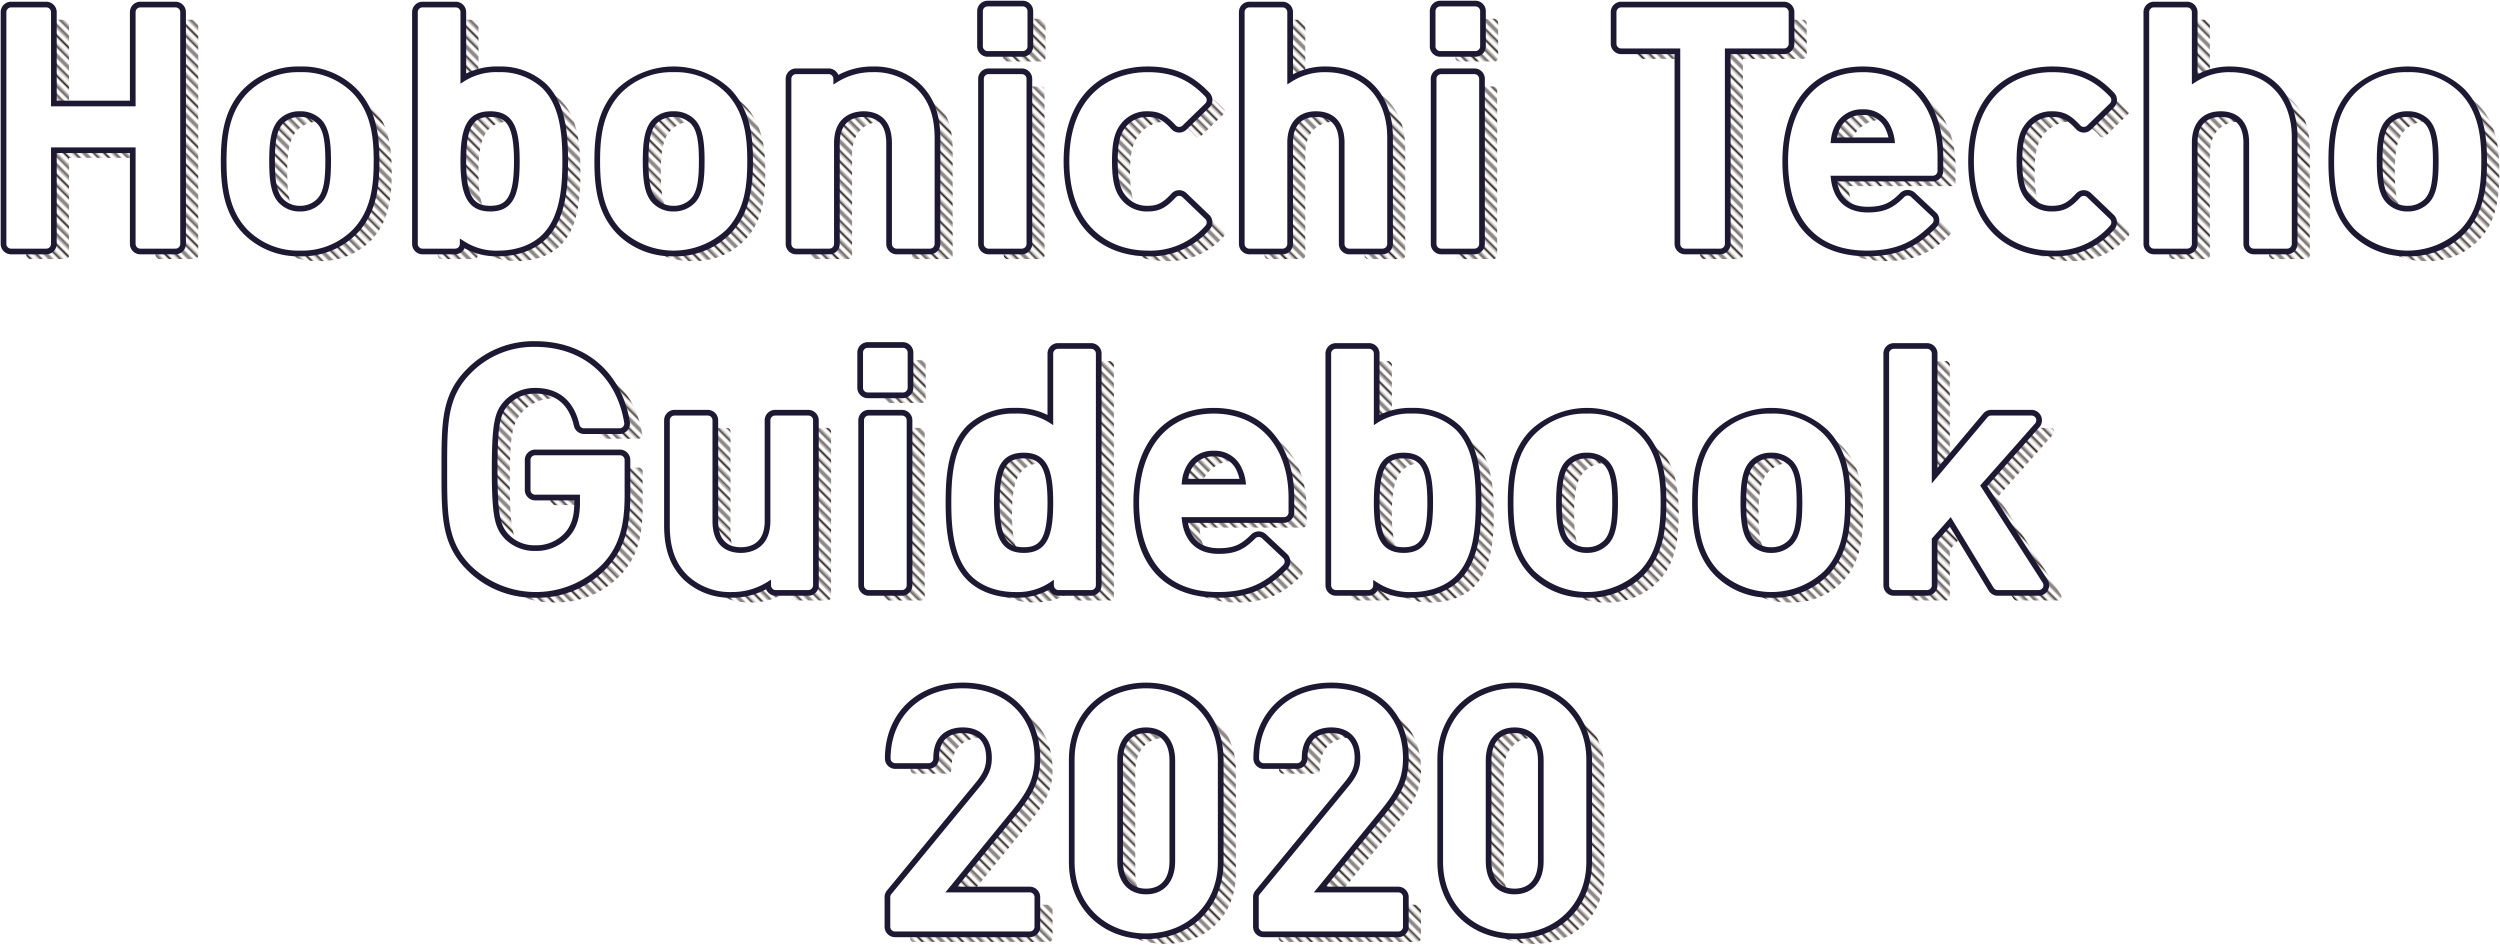 <svg xmlns="http://www.w3.org/2000/svg" xmlns:xlink="http://www.w3.org/1999/xlink" viewBox="0 0 659 249"><defs><style>.cls-1,.cls-2{fill:none;}.cls-2{stroke:#1c100b;stroke-miterlimit:10;}.cls-3{isolation:isolate;}.cls-4{mix-blend-mode:multiply;}.cls-5{fill:url(#新規パターンスウォッチ_1);}.cls-6{fill:#fff;}.cls-7{fill:#1e1933;}</style><pattern id="新規パターンスウォッチ_1" data-name="新規パターンスウォッチ 1" width="26" height="26" patternTransform="translate(-4.633 4.3) rotate(-45) scale(0.5)" patternUnits="userSpaceOnUse" viewBox="0 0 26 26"><rect class="cls-1" width="26" height="26"/><line class="cls-2" x1="24.143" x2="24.143" y2="26"/><line class="cls-2" x1="20.429" x2="20.429" y2="26"/><line class="cls-2" x1="16.714" x2="16.714" y2="26"/><line class="cls-2" x1="13" x2="13" y2="26"/><line class="cls-2" x1="9.286" x2="9.286" y2="26"/><line class="cls-2" x1="5.571" x2="5.571" y2="26"/><line class="cls-2" x1="1.857" x2="1.857" y2="26"/></pattern></defs><title>アートボード 3</title><g class="cls-3"><g id="レイヤー_1" data-name="レイヤー 1"><g class="cls-4"><path class="cls-5" d="M41.994,68.291a1,1,0,0,1-1-1V41.607H18.197V67.291a1,1,0,0,1-1,1H7.931a1,1,0,0,1-1-1V6.201a1,1,0,0,1,1-1h9.267a1,1,0,0,1,1,1V31.284H40.994V6.201a1,1,0,0,1,1-1h9.266a1,1,0,0,1,1,1V67.291a1,1,0,0,1-1,1Z"/><path class="cls-5" d="M84.065,68.806a18.529,18.529,0,0,1-13.673-5.452c-4.773-4.971-5.431-11.52-5.431-17.856,0-6.292.658-12.799,5.427-17.767a18.531,18.531,0,0,1,13.677-5.456A18.517,18.517,0,0,1,97.825,27.727c4.773,4.972,5.43,11.479,5.43,17.771,0,6.336-.657,12.885-5.427,17.852A18.517,18.517,0,0,1,84.065,68.806Zm0-36.723a7.672,7.672,0,0,0-5.642,2.195c-2.249,2.249-2.71,6.112-2.71,11.219s.461,8.97,2.71,11.219a7.699,7.699,0,0,0,5.642,2.281,7.905,7.905,0,0,0,5.728-2.281c2.249-2.25,2.71-6.112,2.71-11.219s-.461-8.97-2.71-11.219A7.885,7.885,0,0,0,84.065,32.083Z"/><path class="cls-5" d="M136.457,68.806c-4.438,0-7.705-1.11-10.497-3.643v2.127a1,1,0,0,1-1,1h-8.58a1,1,0,0,1-1-1V6.201a1,1,0,0,1,1-1h8.752a1,1,0,0,1,1,1V25.707c2.724-2.386,5.967-3.432,10.411-3.432a15.907,15.907,0,0,1,11.261,4.154c4.556,4.556,5.184,11.857,5.184,19.068,0,6.908-.616,14.586-5.184,19.154C145.163,67.292,141.027,68.806,136.457,68.806Zm-2.23-36.723c-6.718,0-8.095,5.363-8.095,13.415,0,8.103,1.376,13.5,8.095,13.5,6.669,0,8.009-5.166,8.009-13.5C142.235,37.216,140.895,32.083,134.226,32.083Z"/><path class="cls-5" d="M182.539,68.806a18.531,18.531,0,0,1-13.674-5.452c-4.773-4.971-5.43-11.52-5.43-17.856,0-6.292.657-12.799,5.427-17.767a19.98,19.98,0,0,1,27.437-.004c4.773,4.971,5.43,11.479,5.43,17.771,0,6.337-.657,12.885-5.427,17.852A18.514,18.514,0,0,1,182.539,68.806Zm0-36.723a7.67,7.67,0,0,0-5.642,2.195c-2.249,2.249-2.71,6.111-2.71,11.219,0,5.107.461,8.97,2.71,11.219a7.698,7.698,0,0,0,5.642,2.281,7.905,7.905,0,0,0,5.728-2.281c2.249-2.25,2.71-6.112,2.71-11.219s-.461-8.97-2.71-11.219A7.885,7.885,0,0,0,182.539,32.083Z"/><path class="cls-5" d="M241.365,68.291a1,1,0,0,1-1-1V40.779c0-7.565-4.856-8.695-7.751-8.695-5.015,0-8.009,3.25-8.009,8.695V67.291a1,1,0,0,1-1,1h-8.751a1,1,0,0,1-1-1V23.79a1,1,0,0,1,1-1h8.58a1,1,0,0,1,1,1v2.076a16.741,16.741,0,0,1,10.583-3.591,16.02,16.02,0,0,1,11.42,4.228c3.238,3.156,4.681,7.161,4.681,12.989V67.291a1,1,0,0,1-1,1Z"/><path class="cls-5" d="M265.59,68.291a1,1,0,0,1-1-1V23.79a1,1,0,0,1,1-1h8.752a1,1,0,0,1,1,1V67.291a1,1,0,0,1-1,1ZM265.333,16.21a1,1,0,0,1-1-1V5.944a1,1,0,0,1,1-1h9.267a1,1,0,0,1,1,1v9.267a1,1,0,0,1-1,1Z"/><path class="cls-5" d="M307.515,68.806c-15.034,0-20.391-12.04-20.391-23.308,0-7.829,2.13-13.866,6.331-17.942a19.882,19.882,0,0,1,14.06-5.28c6.328,0,10.831,1.916,15.057,6.406a1,1,0,0,1-.031,1.403l-6.006,5.834a1.0 1,0,0,1-.697.283l-.03-0a.998.998,0,0,1-.708-.325c-2.593-2.836-4.507-3.793-7.585-3.793a8.758,8.758,0,0,0-7.268,3.465c-1.709,2.175-2.371,4.961-2.371,9.949,0,4.984.684,7.888,2.36,10.021a8.768,8.768,0,0,0,7.279,3.479c3.078,0,4.992-.957,7.585-3.793a1.001,1.001,0,0,1,.705-.325l.033-0a.999.999,0,0,1,.691.278l6.006,5.748a1,1,0,0,1,.037,1.408A18.978,18.978,0,0,1,307.515,68.806Z"/><path class="cls-5" d="M360.67,68.291a1.0 1,0,0,1-1-1V40.607c0-5.417-2.825-8.524-7.751-8.524-4.908,0-7.838,3.187-7.838,8.524V67.291a1.0 1,0,0,1-1,1h-8.752a1.0 1,0,0,1-1-1V6.201a1.0 1,0,0,1,1-1h8.752a1.0 1,0,0,1,1,1v19.648a15.877,15.877,0,0,1,10.24-3.574c9.932,0,16.101,6.499,16.101,16.959V67.291a1.0 1,0,0,1-1,1Z"/><path class="cls-5" d="M384.903,68.291a1.0 1,0,0,1-1-1V23.79a1.0 1,0,0,1,1-1h8.752a1.0 1,0,0,1,1,1V67.291a1.0 1,0,0,1-1,1Zm-.257-52.081a1.0 1,0,0,1-1-1V5.944a1.0 1,0,0,1,1-1h9.267a1.0 1,0,0,1,1,1v9.267a1.0 1,0,0,1-1,1Z"/><path class="cls-5" d="M449.165,68.291a1.0 1,0,0,1-1-1V15.524H432.349a1.0 1,0,0,1-1-1V6.201a1.0 1,0,0,1,1-1H475.249a1.0 1,0,0,1,1,1v8.323a1.0 1,0,0,1-1,1H459.432V67.291a1.0 1,0,0,1-1,1Z"/><path class="cls-5" d="M497.15,68.806c-13.26,0-20.562-8.278-20.562-23.308,0-14.324,7.452-23.223,19.447-23.223,11.813,0,19.447,8.61,19.447,21.936v3.861a1.0 1,0,0,1-1,1H487.279c.332,6.488,3.951,10.184,10.043,10.184,4.8,0,7.082-1.404,9.847-4.168a1.0 1,0,0,1,1.392-.022l5.577,5.234a1.0 1,0,0,1,.022,1.436C509.794,66.1,505.426,68.806,497.15,68.806Zm7.62-27.826a11.635,11.635,0,0,0-1.072-4.521,8.517,8.517,0,0,0-15.407-.011,11.404,11.404,0,0,0-.995,4.532Z"/><path class="cls-5" d="M545.962,68.806c-15.035,0-20.392-12.04-20.392-23.308,0-7.829,2.13-13.866,6.331-17.942a19.885,19.885,0,0,1,14.061-5.28c6.327,0,10.83,1.916,15.057,6.406a1.001,1.001,0,0,1-.031,1.403l-6.006,5.834a1.002,1.002,0,0,1-.697.283l-.029-0a1.0 1,0,0,1-.709-.325c-2.592-2.836-4.506-3.793-7.584-3.793a8.76,8.76,0,0,0-7.269,3.465c-1.709,2.175-2.371,4.961-2.371,9.949,0,4.984.684,7.888,2.36,10.021a8.77,8.77,0,0,0,7.279,3.479c3.078,0,4.992-.957,7.584-3.793a1.001,1.001,0,0,1,.705-.325l.033-0a1.0 1,0,0,1,.691.278l6.006,5.748a1.001,1.001,0,0,1,.037,1.408A18.98,18.98,0,0,1,545.962,68.806Z"/><path class="cls-5" d="M599.117,68.291a1.0 1,0,0,1-1-1V40.607c0-5.417-2.825-8.524-7.752-8.524-4.908,0-7.838,3.187-7.838,8.524V67.291a1.0 1,0,0,1-1,1h-8.751a1.0 1,0,0,1-1-1V6.201a1.0 1,0,0,1,1-1h8.751a1.0 1,0,0,1,1,1V25.849a15.879,15.879,0,0,1,10.24-3.574c9.932,0,16.101,6.499,16.101,16.959V67.291a1.0 1,0,0,1-1,1Z"/><path class="cls-5" d="M639.63,68.806a18.528,18.528,0,0,1-13.674-5.452c-4.773-4.971-5.431-11.519-5.431-17.856,0-6.292.657-12.8,5.427-17.767a19.98,19.98,0,0,1,27.437-.004c4.773,4.972,5.431,11.479,5.431,17.771,0,6.336-.657,12.884-5.427,17.852A18.517,18.517,0,0,1,639.63,68.806Zm0-36.723a7.67,7.67,0,0,0-5.643,2.195c-2.249,2.249-2.71,6.111-2.71,11.219,0,5.107.461,8.97,2.71,11.219a7.699,7.699,0,0,0,5.643,2.281,7.903,7.903,0,0,0,5.728-2.281c2.249-2.249,2.71-6.112,2.71-11.219,0-5.108-.461-8.97-2.71-11.219A7.881,7.881,0,0,0,639.63,32.083Z"/><path class="cls-5" d="M146.089,158.806a23.169,23.169,0,0,1-16.752-6.814c-6.215-6.215-6.214-13.193-6.213-24.756v-.98c-.001-11.562-.002-18.541,6.213-24.756a22.869,22.869,0,0,1,16.752-6.813c12.314,0,21.207,7.587,23.209,19.8a1.0 1,0,0,1-.987,1.162H158.959a1,1,0,0,1-.975-.775c-1.468-6.361-5.692-9.864-11.896-9.864a11.245,11.245,0,0,0-8.275,3.455c-2.815,3.057-3.423,6.303-3.423,18.282,0,11.913.64,15.347,3.425,18.37a11.22,11.22,0,0,0,8.274,3.367,11.974,11.974,0,0,0,9.2-3.948c1.964-2.267,2.841-5.028,2.841-8.951V133.152h-12.041a1.0 1,0,0,1-1-1v-7.895a1,1,0,0,1,1-1H168.397a1,1,0,0,1,1,1v9.353c0,8.382-1.669,13.577-5.763,17.93A23.209,23.209,0,0,1,146.089,158.806Z"/><path class="cls-5" d="M197.911,158.806a16.016,16.016,0,0,1-11.42-4.229c-3.238-3.155-4.681-7.16-4.681-12.988V113.79a1,1,0,0,1,1-1h8.752a1,1,0,0,1,1,1v26.512c0,7.565,4.856,8.695,7.751,8.695,5.015,0,8.009-3.251,8.009-8.695V113.79a1,1,0,0,1,1-1h8.751a1,1,0,0,1,1,1v43.5a1.0 1,0,0,1-1,1h-8.58a1.0 1,0,0,1-1-1V155.215A16.74,16.74,0,0,1,197.911,158.806Z"/><path class="cls-5" d="M234,158.291a1.0 1,0,0,1-1-1V113.79a1,1,0,0,1,1-1H242.752a1,1,0,0,1,1,1v43.5a1.0 1,0,0,1-1,1Zm-.257-52.081a1,1,0,0,1-1-1V95.944a1,1,0,0,1,1-1h9.267a1,1,0,0,1,1,1v9.267a1,1,0,0,1-1,1Z"/><path class="cls-5" d="M272.547,158.806c-4.571,0-8.706-1.514-11.346-4.154-4.568-4.567-5.184-12.246-5.184-19.154,0-7.212.628-14.513,5.184-19.068a15.906,15.906,0,0,1,11.26-4.154c4.444,0,7.687,1.046,10.412,3.433V96.201a1,1,0,0,1,1-1H292.624a1,1,0,0,1,1,1v61.09a1.0 1,0,0,1-1,1H284.044a1.0 1,0,0,1-1-1v-2.127C280.251,157.696,276.985,158.806,272.547,158.806Zm2.317-36.723c-6.719,0-8.095,5.363-8.095,13.415,0,8.104,1.376,13.5,8.095,13.5,6.669,0,8.009-5.165,8.009-13.5C282.873,127.217,281.533,122.083,274.864,122.083Z"/><path class="cls-5" d="M326.078,158.806c-13.26,0-20.562-8.277-20.562-23.309,0-14.324,7.452-23.223,19.447-23.223,11.813,0,19.447,8.61,19.447,21.936V138.072a.999.999,0,0,1-1,1H316.206c.333,6.488,3.952,10.184,10.043,10.184,4.799,0,7.082-1.404,9.846-4.169a1.001,1.001,0,0,1,1.392-.022l5.577,5.233a1,1,0,0,1,.022,1.437C338.721,156.1,334.353,158.806,326.078,158.806Zm7.62-27.826a11.62,11.62,0,0,0-1.072-4.522,8.517,8.517,0,0,0-15.407-.011,11.395,11.395,0,0,0-.995,4.533Z"/><path class="cls-5" d="M377.221,158.806c-4.438,0-7.704-1.109-10.497-3.643v2.127a.999.999,0,0,1-1,1h-8.58a.999.999,0,0,1-1-1V96.201a1.0 1,0,0,1,1-1h8.752a1.0 1,0,0,1,1,1v19.506c2.724-2.386,5.967-3.432,10.411-3.432a15.91,15.91,0,0,1,11.261,4.154c4.556,4.556,5.184,11.857,5.184,19.068,0,6.908-.616,14.586-5.184,19.154C385.927,157.293,381.791,158.806,377.221,158.806Zm-2.23-36.723c-6.718,0-8.095,5.363-8.095,13.415,0,8.104,1.377,13.5,8.095,13.5,6.669,0,8.009-5.165,8.009-13.5C382.999,127.217,381.659,122.083,374.99,122.083Z"/><path class="cls-5" d="M423.303,158.806a18.533,18.533,0,0,1-13.674-5.452c-4.773-4.973-5.431-11.521-5.431-17.856,0-6.292.657-12.799,5.427-17.767a19.98,19.98,0,0,1,27.437-.004c4.773,4.971,5.431,11.479,5.431,17.771,0,6.337-.657,12.885-5.427,17.853A18.519,18.519,0,0,1,423.303,158.806Zm0-36.723a7.67,7.67,0,0,0-5.643,2.195c-2.249,2.25-2.71,6.112-2.71,11.219,0,5.106.461,8.969,2.71,11.219a7.694,7.694,0,0,0,5.643,2.281,7.902,7.902,0,0,0,5.728-2.281c2.249-2.249,2.71-6.111,2.71-11.219s-.461-8.971-2.71-11.219A7.881,7.881,0,0,0,423.303,122.083Z"/><path class="cls-5" d="M471.903,158.806a18.533,18.533,0,0,1-13.674-5.452c-4.773-4.972-5.431-11.52-5.431-17.856,0-6.292.657-12.8,5.427-17.767a19.98,19.98,0,0,1,27.437-.004c4.773,4.972,5.431,11.479,5.431,17.771,0,6.336-.657,12.884-5.427,17.853A18.519,18.519,0,0,1,471.903,158.806Zm0-36.723a7.67,7.67,0,0,0-5.643,2.195c-2.249,2.249-2.71,6.112-2.71,11.219s.461,8.97,2.71,11.219a7.694,7.694,0,0,0,5.643,2.281,7.902,7.902,0,0,0,5.728-2.281c2.249-2.249,2.71-6.111,2.71-11.219s-.461-8.971-2.71-11.219A7.881,7.881,0,0,0,471.903,122.083Z"/><path class="cls-5" d="M531.587,158.291a.998.998,0,0,1-.854-.481l-11.479-18.915-5.285,5.99v12.406a.999.999,0,0,1-1,1h-8.752a.999.999,0,0,1-1-1V96.201a1.0 1,0,0,1,1-1h8.752a1.0 1,0,0,1,1,1v34.926l15.138-17.98a.999.999,0,0,1,.765-.356h10.64a1.0 1,0,0,1,.749,1.663l-14.601,16.508,16.58,25.789a1.0 1,0,0,1-.841,1.541Z"/><path class="cls-5" d="M240.926,248.291a1.0 1,0,0,1-1-1v-7.808a1.002,1.002,0,0,1,.228-.636l23.509-28.571c2.21-2.702,3.032-4.739,3.032-7.516,0-5.099-3.036-8.267-7.923-8.267-2.408,0-8.009.822-8.009,8.438a1.0 1,0,0,1-1,1h-8.752a1.0 1,0,0,1-1-1c0-10.742,7.715-18.245,18.761-18.245,11.17,0,18.675,7.298,18.675,18.16,0,5.539-1.926,8.878-5.974,13.845l-17.801,21.792h22.774a1.0 1,0,0,1,1,1v7.808a1.0 1,0,0,1-1,1Z"/><path class="cls-5" d="M307.1,248.806c-10.945,0-18.589-7.609-18.589-18.504V203.189c0-10.895,7.644-18.503,18.589-18.503,10.996,0,18.675,7.608,18.675,18.503v27.113C325.775,241.197,318.096,248.806,307.1,248.806Zm0-54.312c-4.834,0-7.837,3.431-7.837,8.953v26.598c0,5.522,3.003,8.953,7.837,8.953,4.887,0,7.923-3.431,7.923-8.953V203.447C315.023,197.925,311.987,194.494,307.1,194.494Z"/><path class="cls-5" d="M338.058,248.291a.999.999,0,0,1-1-1v-7.808a1.002,1.002,0,0,1,.228-.636L360.794,210.276c2.211-2.702,3.033-4.74,3.033-7.516,0-5.099-3.036-8.267-7.924-8.267-2.408,0-8.009.822-8.009,8.438a.999.999,0,0,1-1,1h-8.752a.999.999,0,0,1-1-1c0-10.742,7.715-18.245,18.761-18.245,11.171,0,18.676,7.298,18.676,18.16,0,5.539-1.927,8.878-5.974,13.845l-17.801,21.792H373.579a.999.999,0,0,1,1,1v7.808a.999.999,0,0,1-1,1Z"/><path class="cls-5" d="M404.231,248.806c-10.945,0-18.589-7.609-18.589-18.504V203.189c0-10.895,7.644-18.503,18.589-18.503,10.995,0,18.675,7.608,18.675,18.503v27.113C422.906,241.197,415.227,248.806,404.231,248.806Zm0-54.312c-4.834,0-7.837,3.431-7.837,8.953v26.598c0,5.522,3.003,8.953,7.837,8.953,4.887,0,7.923-3.431,7.923-8.953V203.447C412.154,197.925,409.118,194.494,404.231,194.494Z"/></g><path class="cls-6" d="M36.994,66.291a2,2,0,0,1-2-2V39.607H14.197V64.291a2,2,0,0,1-2,2H2.931a2,2,0,0,1-2-2V3.201a2,2,0,0,1,2-2h9.267a2,2,0,0,1,2,2V27.284H34.994V3.201a2,2,0,0,1,2-2h9.266a2,2,0,0,1,2,2V64.291a2,2,0,0,1-2,2Z"/><path class="cls-7" d="M46.26,67.041H36.994a2.753,2.753,0,0,1-2.75-2.75V40.357H14.947V64.291a2.753,2.753,0,0,1-2.75,2.75H2.931a2.753,2.753,0,0,1-2.75-2.75V3.201a2.753,2.753,0,0,1,2.75-2.75h9.267a2.753,2.753,0,0,1,2.75,2.75V26.534H34.244V3.201a2.753,2.753,0,0,1,2.75-2.75h9.266a2.753,2.753,0,0,1,2.75,2.75V64.291A2.753,2.753,0,0,1,46.26,67.041ZM13.447,38.857H35.744V64.291a1.251,1.251,0,0,0,1.25,1.25h9.266a1.251,1.251,0,0,0,1.25-1.25V3.201a1.251,1.251,0,0,0-1.25-1.25H36.994a1.251,1.251,0,0,0-1.25,1.25V28.034H13.447V3.201a1.251,1.251,0,0,0-1.25-1.25H2.931a1.251,1.251,0,0,0-1.25,1.25V64.291a1.251,1.251,0,0,0,1.25,1.25h9.267a1.251,1.251,0,0,0,1.25-1.25Z"/><path class="cls-6" d="M79.065,66.806a19.506,19.506,0,0,1-14.391-5.756c-5.021-5.23-5.713-12.007-5.713-18.552,0-6.501.691-13.237,5.706-18.46a19.514,19.514,0,0,1,14.398-5.763A19.495,19.495,0,0,1,93.542,24.03c5.022,5.231,5.713,11.967,5.713,18.468,0,6.545-.691,13.322-5.705,18.545A19.5,19.5,0,0,1,79.065,66.806Zm0-36.723a6.707,6.707,0,0,0-4.935,1.902c-2.006,2.006-2.417,5.653-2.417,10.512,0,4.858.411,8.506,2.417,10.512a6.73,6.73,0,0,0,4.935,1.988,6.925,6.925,0,0,0,5.021-1.988c2.006-2.006,2.417-5.653,2.417-10.512,0-4.859-.411-8.506-2.417-10.512A6.907,6.907,0,0,0,79.065,30.083Z"/><path class="cls-7" d="M79.065,67.556a20.238,20.238,0,0,1-14.929-5.983C58.929,56.149,58.211,49.2,58.211,42.498c0-6.658.716-13.565,5.915-18.979a20.254,20.254,0,0,1,14.939-5.993,20.228,20.228,0,0,1,15.015,5.982c5.208,5.425,5.925,12.333,5.925,18.99,0,6.702-.716,13.65-5.914,19.064A20.245,20.245,0,0,1,79.065,67.556Zm0-48.531A18.787,18.787,0,0,0,65.205,24.56c-4.828,5.029-5.494,11.593-5.494,17.938,0,6.389.667,12.995,5.504,18.033a18.771,18.771,0,0,0,13.85,5.525,18.776,18.776,0,0,0,13.947-5.536c4.827-5.028,5.493-11.634,5.493-18.022,0-6.344-.667-12.91-5.504-17.948A18.759,18.759,0,0,0,79.065,19.025Zm0,36.723a7.454,7.454,0,0,1-5.465-2.208c-2.189-2.188-2.637-5.997-2.637-11.042,0-5.045.448-8.854,2.637-11.042a7.431,7.431,0,0,1,5.465-2.122,7.639,7.639,0,0,1,5.551,2.122c2.188,2.189,2.637,5.998,2.637,11.042,0,5.045-.448,8.854-2.637,11.042A7.659,7.659,0,0,1,79.065,55.748Zm0-24.915a5.986,5.986,0,0,0-4.405,1.683c-1.824,1.824-2.197,5.31-2.197,9.982s.374,8.158,2.198,9.982a6.004,6.004,0,0,0,4.404,1.768,6.191,6.191,0,0,0,4.491-1.769c1.824-1.824,2.197-5.309,2.197-9.981s-.374-8.158-2.197-9.982A6.177,6.177,0,0,0,79.065,30.833Z"/><path class="cls-6" d="M131.457,66.806a16.127,16.127,0,0,1-9.497-2.572v.057a2,2,0,0,1-2,2h-8.58a2,2,0,0,1-2-2V3.201a2,2,0,0,1,2-2h8.752a2,2,0,0,1,2,2V20.687a16.556,16.556,0,0,1,9.411-2.412,16.905,16.905,0,0,1,11.968,4.447c4.813,4.813,5.477,12.349,5.477,19.775,0,7.113-.651,15.035-5.477,19.861C140.684,65.185,136.291,66.806,131.457,66.806Zm-2.23-36.723c-5.238,0-7.095,3.249-7.095,12.415,0,9.112,1.923,12.5,7.095,12.5,5.175,0,7.009-3.271,7.009-12.5C136.235,33.332,134.401,30.083,129.226,30.083Z"/><path class="cls-7" d="M131.457,67.556a17.393,17.393,0,0,1-9.004-2.126,2.737,2.737,0,0,1-2.493,1.611h-8.58a2.753,2.753,0,0,1-2.75-2.75V3.201a2.753,2.753,0,0,1,2.75-2.75h8.752a2.753,2.753,0,0,1,2.75,2.75V19.378a18.138,18.138,0,0,1,8.661-1.853,17.655,17.655,0,0,1,12.498,4.667c5.006,5.006,5.696,12.718,5.696,20.306,0,7.267-.677,15.372-5.696,20.391C141.075,65.855,136.488,67.556,131.457,67.556Zm-10.247-4.685,1.172.743a15.416,15.416,0,0,0,9.075,2.442c4.637,0,8.837-1.541,11.523-4.228,4.632-4.632,5.257-12.371,5.257-19.331,0-7.265-.637-14.625-5.257-19.245a16.157,16.157,0,0,0-11.438-4.228,15.838,15.838,0,0,0-9.001,2.291l-1.16.756V3.201a1.251,1.251,0,0,0-1.25-1.25h-8.752a1.251,1.251,0,0,0-1.25,1.25V64.291a1.251,1.251,0,0,0,1.25,1.25h8.58a1.251,1.251,0,0,0,1.25-1.25Zm8.017-7.124c-6.511,0-7.845-5.297-7.845-13.25,0-8.127,1.312-13.165,7.845-13.165,6.461,0,7.759,5.037,7.759,13.165C136.985,50.678,135.687,55.748,129.226,55.748Zm0-24.915c-4.115,0-6.345,1.859-6.345,11.665,0,9.827,2.326,11.75,6.345,11.75,4.059,0,6.259-1.873,6.259-11.75C135.485,32.692,133.285,30.833,129.226,30.833Z"/><path class="cls-6" d="M177.539,66.806a19.508,19.508,0,0,1-14.391-5.755c-5.021-5.23-5.713-12.007-5.713-18.553,0-6.501.691-13.236,5.705-18.46A20.978,20.978,0,0,1,192.015,24.03c5.021,5.23,5.713,11.967,5.713,18.468,0,6.546-.691,13.323-5.705,18.545A19.497,19.497,0,0,1,177.539,66.806Zm0-36.723A6.703,6.703,0,0,0,172.604,31.986c-2.006,2.006-2.417,5.653-2.417,10.512,0,4.859.411,8.506,2.417,10.512a6.731,6.731,0,0,0,4.935,1.988,6.925,6.925,0,0,0,5.021-1.988c2.006-2.006,2.417-5.653,2.417-10.512,0-4.859-.411-8.506-2.417-10.512A6.907,6.907,0,0,0,177.539,30.083Z"/><path class="cls-7" d="M177.539,67.556A20.241,20.241,0,0,1,162.609,61.573c-5.208-5.424-5.925-12.373-5.925-19.075,0-6.658.716-13.564,5.914-18.979a21.725,21.725,0,0,1,29.955-.011c5.208,5.424,5.925,12.333,5.925,18.99,0,6.702-.716,13.65-5.914,19.064A20.242,20.242,0,0,1,177.539,67.556Zm0-48.531a18.79,18.79,0,0,0-13.861,5.535c-4.827,5.029-5.493,11.593-5.493,17.938,0,6.389.667,12.995,5.504,18.033a20.229,20.229,0,0,0,27.796-.011C196.312,55.492,196.978,48.886,196.978,42.498c0-6.344-.667-12.91-5.504-17.948A18.757,18.757,0,0,0,177.539,19.025Zm0,36.723a7.456,7.456,0,0,1-5.465-2.208c-2.188-2.189-2.637-5.998-2.637-11.042,0-5.045.448-8.854,2.637-11.042a7.426,7.426,0,0,1,5.465-2.122,7.639,7.639,0,0,1,5.551,2.122c2.188,2.189,2.637,5.998,2.637,11.042,0,5.045-.448,8.854-2.637,11.042A7.66,7.66,0,0,1,177.539,55.748Zm0-24.915a5.98,5.98,0,0,0-4.404,1.683c-1.824,1.824-2.198,5.309-2.198,9.982,0,4.672.374,8.158,2.197,9.982a6.006,6.006,0,0,0,4.405,1.768,6.191,6.191,0,0,0,4.491-1.769c1.824-1.824,2.197-5.309,2.197-9.981s-.374-8.158-2.197-9.982A6.177,6.177,0,0,0,177.539,30.833Z"/><path class="cls-6" d="M236.365,66.291a2,2,0,0,1-2-2V37.779c0-6.36-3.671-7.695-6.751-7.695-2.107,0-7.009.75-7.009,7.695V64.291a2,2,0,0,1-2,2h-8.751a2,2,0,0,1-2-2V20.79a2,2,0,0,1,2-2h8.58a2,2,0,0,1,2,2v.143a17.995,17.995,0,0,1,9.583-2.658,16.996,16.996,0,0,1,12.115,4.509c3.404,3.316,4.986,7.67,4.986,13.708V64.291a2,2,0,0,1-2,2Z"/><path class="cls-7" d="M245.117,67.041h-8.752a2.753,2.753,0,0,1-2.75-2.75V37.779c0-4.608-2.019-6.945-6.001-6.945-2.337,0-6.259.902-6.259,6.945V64.291a2.753,2.753,0,0,1-2.75,2.75h-8.751a2.753,2.753,0,0,1-2.75-2.75V20.79a2.753,2.753,0,0,1,2.75-2.75h8.58a2.755,2.755,0,0,1,2.545,1.708,18.981,18.981,0,0,1,9.038-2.224,17.727,17.727,0,0,1,12.636,4.72c3.559,3.467,5.215,7.993,5.215,14.247V64.291A2.753,2.753,0,0,1,245.117,67.041ZM227.613,29.333c2.802,0,7.501,1.097,7.501,8.445V64.291a1.251,1.251,0,0,0,1.25,1.25h8.752a1.251,1.251,0,0,0,1.25-1.25V36.491c0-5.821-1.512-10.006-4.76-13.17a16.262,16.262,0,0,0-11.591-4.296,17.313,17.313,0,0,0-9.186,2.544l-1.147.715V20.79a1.251,1.251,0,0,0-1.25-1.25h-8.58a1.251,1.251,0,0,0-1.25,1.25V64.291a1.251,1.251,0,0,0,1.25,1.25H218.604a1.251,1.251,0,0,0,1.25-1.25V37.779C219.854,29.942,225.793,29.333,227.613,29.333Z"/><path class="cls-6" d="M260.59,66.291a2,2,0,0,1-2-2V20.79a2,2,0,0,1,2-2h8.752a2,2,0,0,1,2,2V64.291a2,2,0,0,1-2,2ZM260.333,14.21a2,2,0,0,1-2-2V2.944a2,2,0,0,1,2-2h9.267a2,2,0,0,1,2,2v9.267a2,2,0,0,1-2,2Z"/><path class="cls-7" d="M269.342,67.041h-8.752a2.753,2.753,0,0,1-2.75-2.75V20.79a2.753,2.753,0,0,1,2.75-2.75h8.752a2.753,2.753,0,0,1,2.75,2.75V64.291A2.753,2.753,0,0,1,269.342,67.041Zm-8.752-47.5a1.251,1.251,0,0,0-1.25,1.25V64.291a1.251,1.251,0,0,0,1.25,1.25h8.752a1.251,1.251,0,0,0,1.25-1.25V20.79a1.251,1.251,0,0,0-1.25-1.25Zm9.009-4.58H260.333a2.753,2.753,0,0,1-2.75-2.75V2.944a2.753,2.753,0,0,1,2.75-2.75h9.267a2.753,2.753,0,0,1,2.75,2.75v9.267A2.753,2.753,0,0,1,269.6,14.96ZM260.333,1.694a1.251,1.251,0,0,0-1.25,1.25v9.267a1.251,1.251,0,0,0,1.25,1.25h9.267a1.251,1.251,0,0,0,1.25-1.25V2.944a1.251,1.251,0,0,0-1.25-1.25Z"/><path class="cls-6" d="M302.515,66.806c-10.341,0-21.391-6.386-21.391-24.308,0-17.859,11.05-24.223,21.391-24.223,6.63,0,11.351,2.01,15.785,6.721a2,2,0,0,1-.063,2.805L312.231,33.636a1.999,1.999,0,0,1-1.394.565l-.059-.001a2.002,2.002,0,0,1-1.417-.649c-2.4-2.625-4.064-3.468-6.847-3.468a7.793,7.793,0,0,0-6.471,3.069c-1.566,1.993-2.168,4.606-2.168,9.345,0,4.739.622,7.463,2.147,9.403a7.809,7.809,0,0,0,6.492,3.097c2.783,0,4.447-.843,6.847-3.468a2.001,2.001,0,0,1,1.41-.649c.022-0.0.044-.001.066-.001a1.999,1.999,0,0,1,1.383.555l6.006,5.749a2,2,0,0,1,.074,2.815A19.895,19.895,0,0,1,302.515,66.806Z"/><path class="cls-7" d="M302.515,67.556c-10.704,0-22.141-6.583-22.141-25.058,0-18.412,11.437-24.973,22.141-24.973,6.857,0,11.741,2.081,16.331,6.957a2.762,2.762,0,0,1-.086,3.857l-6.006,5.834a2.734,2.734,0,0,1-1.916.777,2.813,2.813,0,0,1-2.029-.894c-2.259-2.471-3.729-3.224-6.293-3.224a7.068,7.068,0,0,0-5.874,2.772c-1.453,1.849-2.016,4.339-2.016,8.892,0,4.554.576,7.145,1.987,8.94a7.107,7.107,0,0,0,5.902,2.81c2.564,0,4.034-.753,6.293-3.224a2.765,2.765,0,0,1,1.938-.893h.006a2.79,2.79,0,0,1,1.987.762l6.005,5.748a2.758,2.758,0,0,1,.101,3.872A20.583,20.583,0,0,1,302.515,67.556Zm0-48.531c-9.979,0-20.641,6.167-20.641,23.473,0,17.369,10.662,23.558,20.641,23.558a19.205,19.205,0,0,0,15.239-6.571,1.253,1.253,0,0,0-.046-1.759l-6.006-5.749a1.243,1.243,0,0,0-.864-.347,1.279,1.279,0,0,0-.922.406c-2.537,2.775-4.405,3.712-7.4,3.712a8.549,8.549,0,0,1-7.09-3.394c-1.631-2.075-2.299-4.934-2.299-9.856,0-4.926.653-7.676,2.328-9.809a8.512,8.512,0,0,1,7.061-3.356c2.996,0,4.863.937,7.4,3.712a1.26,1.26,0,0,0,.886.406h.002a1.262,1.262,0,0,0,.905-.353l6.006-5.835a1.255,1.255,0,0,0,.039-1.753C313.475,20.965,308.917,19.025,302.515,19.025Z"/><path class="cls-6" d="M355.67,66.291a2,2,0,0,1-2-2V37.607c0-4.852-2.397-7.524-6.751-7.524-4.346,0-6.838,2.742-6.838,7.524V64.291a2,2,0,0,1-2,2h-8.751a2,2,0,0,1-2-2V3.201a2,2,0,0,1,2-2h8.751a2,2,0,0,1,2,2V20.891a16.985,16.985,0,0,1,9.24-2.616c10.389,0,17.101,7.049,17.101,17.959V64.291a2,2,0,0,1-2,2Z"/><path class="cls-7" d="M364.422,67.041h-8.752a2.753,2.753,0,0,1-2.75-2.75V37.607c0-3.09-1.041-6.774-6.001-6.774-3.926,0-6.088,2.406-6.088,6.774V64.291a2.753,2.753,0,0,1-2.75,2.75h-8.751a2.753,2.753,0,0,1-2.75-2.75V3.201a2.753,2.753,0,0,1,2.75-2.75h8.751a2.753,2.753,0,0,1,2.75,2.75V19.585a17.801,17.801,0,0,1,8.49-2.06c10.844,0,17.851,7.344,17.851,18.709V64.291A2.753,2.753,0,0,1,364.422,67.041ZM346.919,29.333c4.767,0,7.501,3.016,7.501,8.274V64.291a1.251,1.251,0,0,0,1.25,1.25h8.752a1.251,1.251,0,0,0,1.25-1.25V36.234c0-10.454-6.418-17.209-16.351-17.209a16.185,16.185,0,0,0-8.838,2.499l-1.152.733V3.201a1.251,1.251,0,0,0-1.25-1.25h-8.751a1.251,1.251,0,0,0-1.25,1.25V64.291a1.251,1.251,0,0,0,1.25,1.25h8.751a1.251,1.251,0,0,0,1.25-1.25V37.607C339.331,32.427,342.168,29.333,346.919,29.333Z"/><path class="cls-6" d="M379.903,66.291a2,2,0,0,1-2-2V20.79a2,2,0,0,1,2-2h8.752a2,2,0,0,1,2,2V64.291a2,2,0,0,1-2,2Zm-.257-52.081a2,2,0,0,1-2-2V2.944a2,2,0,0,1,2-2h9.267a2,2,0,0,1,2,2v9.267a2,2,0,0,1-2,2Z"/><path class="cls-7" d="M388.655,67.041h-8.752a2.753,2.753,0,0,1-2.75-2.75V20.79a2.753,2.753,0,0,1,2.75-2.75h8.752a2.753,2.753,0,0,1,2.75,2.75V64.291A2.753,2.753,0,0,1,388.655,67.041Zm-8.752-47.5a1.251,1.251,0,0,0-1.25,1.25V64.291a1.251,1.251,0,0,0,1.25,1.25h8.752a1.251,1.251,0,0,0,1.25-1.25V20.79a1.251,1.251,0,0,0-1.25-1.25Zm9.01-4.58h-9.267a2.753,2.753,0,0,1-2.75-2.75V2.944a2.753,2.753,0,0,1,2.75-2.75h9.267a2.753,2.753,0,0,1,2.75,2.75v9.267A2.753,2.753,0,0,1,388.913,14.96ZM379.646,1.694a1.251,1.251,0,0,0-1.25,1.25v9.267a1.251,1.251,0,0,0,1.25,1.25h9.267a1.251,1.251,0,0,0,1.25-1.25V2.944a1.251,1.251,0,0,0-1.25-1.25Z"/><path class="cls-6" d="M444.165,66.291a2,2,0,0,1-2-2V13.524H427.349a2,2,0,0,1-2-2V3.201a2,2,0,0,1,2-2H470.249a2,2,0,0,1,2,2v8.323a2,2,0,0,1-2,2H455.432V64.291a2,2,0,0,1-2,2Z"/><path class="cls-7" d="M453.432,67.041H444.165a2.753,2.753,0,0,1-2.75-2.75V14.274H427.349a2.753,2.753,0,0,1-2.75-2.75V3.201a2.753,2.753,0,0,1,2.75-2.75H470.249a2.753,2.753,0,0,1,2.75,2.75v8.323a2.753,2.753,0,0,1-2.75,2.75H456.182V64.291A2.753,2.753,0,0,1,453.432,67.041Zm-26.083-65.09a1.251,1.251,0,0,0-1.25,1.25v8.323a1.251,1.251,0,0,0,1.25,1.25H442.915V64.291a1.251,1.251,0,0,0,1.25,1.25h9.267a1.251,1.251,0,0,0,1.25-1.25V12.774H470.249a1.251,1.251,0,0,0,1.25-1.25V3.201a1.251,1.251,0,0,0-1.25-1.25Z"/><path class="cls-6" d="M492.15,66.806c-8.053,0-21.562-3.158-21.562-24.308,0-14.941,7.835-24.223,20.447-24.223,12.421,0,20.447,9.003,20.447,22.936v3.861a2,2,0,0,1-2,2H483.368c.439,3.692,2.334,8.184,8.954,8.184,4.477,0,6.514-1.25,9.14-3.875a1.999,1.999,0,0,1,2.782-.044l5.577,5.234a1.999,1.999,0,0,1,.046,2.873C505.32,63.988,500.771,66.806,492.15,66.806Zm6.528-29.826a10.341,10.341,0,0,0-.897-3.123,6.945,6.945,0,0,0-6.746-4.289,7.091,7.091,0,0,0-6.823,4.268,9.653,9.653,0,0,0-.84,3.144Z"/><path class="cls-7" d="M492.15,67.556c-8.333,0-22.312-3.255-22.312-25.058,0-15.404,8.122-24.973,21.197-24.973,12.877,0,21.197,9.297,21.197,23.686v3.861a2.753,2.753,0,0,1-2.75,2.75H484.237c.795,4.437,3.512,6.684,8.085,6.684,4.238,0,6.081-1.128,8.609-3.656a2.817,2.817,0,0,1,3.826-.061l5.577,5.234a2.749,2.749,0,0,1,.062,3.95C505.715,64.654,501.029,67.556,492.15,67.556Zm-1.115-48.531c-12.149,0-19.697,8.994-19.697,23.473,0,8.798,2.704,23.558,20.812,23.558,8.361,0,12.775-2.734,17.187-7.145a1.249,1.249,0,0,0-.028-1.795l-5.578-5.234a1.281,1.281,0,0,0-1.738.027c-2.716,2.717-4.957,4.096-9.67,4.096-5.575,0-9.02-3.141-9.699-8.845l-.1-.839h26.959a1.251,1.251,0,0,0,1.25-1.25V41.211C510.732,27.734,503.001,19.025,491.035,19.025Zm8.492,18.705H482.541l.085-.827a10.374,10.374,0,0,1,.897-3.366,7.819,7.819,0,0,1,7.512-4.719,7.675,7.675,0,0,1,7.438,4.748,11.056,11.056,0,0,1,.95,3.322Zm-15.294-1.5h13.562a10.591,10.591,0,0,0-.701-2.074,6.237,6.237,0,0,0-6.059-3.838,6.362,6.362,0,0,0-6.132,3.809A9.176,9.176,0,0,0,484.233,36.23Z"/><path class="cls-6" d="M540.962,66.806c-10.342,0-21.392-6.386-21.392-24.308,0-17.859,11.05-24.223,21.392-24.223,6.63,0,11.351,2.01,15.784,6.721a2,2,0,0,1-.062,2.805L550.678,33.636a2,2,0,0,1-1.394.565l-.06-.001a2.003,2.003,0,0,1-1.417-.649c-2.399-2.625-4.062-3.468-6.846-3.468a7.793,7.793,0,0,0-6.472,3.07c-1.566,1.993-2.168,4.605-2.168,9.345,0,4.739.622,7.463,2.146,9.403a7.812,7.812,0,0,0,6.493,3.097c2.783,0,4.446-.843,6.846-3.468a2.004,2.004,0,0,1,1.41-.649c.021-0.0.044-.001.066-.001a1.999,1.999,0,0,1,1.383.555l6.006,5.749a2,2,0,0,1,.073,2.815A19.893,19.893,0,0,1,540.962,66.806Z"/><path class="cls-7" d="M540.962,67.556c-10.704,0-22.142-6.583-22.142-25.058,0-18.412,11.438-24.973,22.142-24.973,6.857,0,11.741,2.081,16.33,6.957a2.762,2.762,0,0,1-.086,3.857l-6.006,5.835a2.734,2.734,0,0,1-1.916.777,2.811,2.811,0,0,1-2.029-.894c-2.259-2.471-3.729-3.224-6.293-3.224a7.07,7.07,0,0,0-5.874,2.773c-1.453,1.848-2.016,4.338-2.016,8.892,0,4.554.575,7.144,1.986,8.94a7.11,7.11,0,0,0,5.903,2.81c2.563,0,4.034-.753,6.292-3.224a2.768,2.768,0,0,1,1.938-.893h.007a2.792,2.792,0,0,1,1.986.762l6.006,5.749a2.757,2.757,0,0,1,.101,3.872A20.582,20.582,0,0,1,540.962,67.556Zm0-48.531c-9.979,0-20.642,6.167-20.642,23.473,0,17.369,10.663,23.558,20.642,23.558a19.206,19.206,0,0,0,15.238-6.571,1.253,1.253,0,0,0-.046-1.76l-6.006-5.748a1.243,1.243,0,0,0-.864-.347,1.279,1.279,0,0,0-.923.407c-2.537,2.775-4.404,3.711-7.399,3.711a8.555,8.555,0,0,1-7.091-3.393c-1.631-2.076-2.299-4.935-2.299-9.857,0-4.927.652-7.677,2.328-9.808a8.512,8.512,0,0,1,7.062-3.356c2.995,0,4.862.937,7.399,3.712a1.26,1.26,0,0,0,.886.406H549.25a1.265,1.265,0,0,0,.905-.353l6.006-5.834a1.256,1.256,0,0,0,.039-1.753C551.922,20.965,547.364,19.025,540.962,19.025Z"/><path class="cls-6" d="M594.117,66.291a2,2,0,0,1-2-2V37.607c0-4.852-2.397-7.524-6.752-7.524-4.346,0-6.838,2.742-6.838,7.524V64.291a2,2,0,0,1-2,2h-8.751a2,2,0,0,1-2-2V3.201a2,2,0,0,1,2-2h8.751a2,2,0,0,1,2,2V20.892a16.983,16.983,0,0,1,9.24-2.617c10.389,0,17.101,7.049,17.101,17.959V64.291a2,2,0,0,1-2,2Z"/><path class="cls-7" d="M602.868,67.041h-8.751a2.753,2.753,0,0,1-2.75-2.75V37.607c0-3.09-1.041-6.774-6.002-6.774-3.926,0-6.088,2.406-6.088,6.774V64.291a2.753,2.753,0,0,1-2.75,2.75h-8.751a2.753,2.753,0,0,1-2.75-2.75V3.201a2.753,2.753,0,0,1,2.75-2.75h8.751a2.753,2.753,0,0,1,2.75,2.75V19.586a17.796,17.796,0,0,1,8.49-2.061c10.844,0,17.851,7.344,17.851,18.709V64.291A2.753,2.753,0,0,1,602.868,67.041ZM585.365,29.333c4.768,0,7.502,3.016,7.502,8.274V64.291a1.251,1.251,0,0,0,1.25,1.25h8.751a1.251,1.251,0,0,0,1.25-1.25V36.234c0-10.454-6.418-17.209-16.351-17.209a16.181,16.181,0,0,0-8.838,2.5l-1.152.734V3.201a1.251,1.251,0,0,0-1.25-1.25h-8.751a1.251,1.251,0,0,0-1.25,1.25V64.291a1.251,1.251,0,0,0,1.25,1.25h8.751a1.251,1.251,0,0,0,1.25-1.25V37.607C577.777,32.427,580.614,29.333,585.365,29.333Z"/><path class="cls-6" d="M634.63,66.806a19.507,19.507,0,0,1-14.392-5.756c-5.021-5.229-5.713-12.006-5.713-18.552,0-6.501.691-13.237,5.706-18.46a20.977,20.977,0,0,1,28.875-.008c5.021,5.232,5.713,11.967,5.713,18.468,0,6.545-.691,13.322-5.706,18.545A19.493,19.493,0,0,1,634.63,66.806Zm0-36.723a6.707,6.707,0,0,0-4.936,1.902c-2.006,2.006-2.417,5.653-2.417,10.512,0,4.859.411,8.506,2.417,10.512a6.731,6.731,0,0,0,4.936,1.988A6.927,6.927,0,0,0,639.65,53.01c2.006-2.006,2.417-5.653,2.417-10.512,0-4.859-.411-8.506-2.417-10.512A6.904,6.904,0,0,0,634.63,30.083Z"/><path class="cls-7" d="M634.63,67.556a20.239,20.239,0,0,1-14.93-5.983c-5.207-5.423-5.925-12.373-5.925-19.075,0-6.658.717-13.565,5.915-18.979a21.725,21.725,0,0,1,29.954-.011c5.207,5.426,5.925,12.333,5.925,18.99,0,6.702-.717,13.65-5.915,19.064A20.235,20.235,0,0,1,634.63,67.556Zm0-48.531a18.785,18.785,0,0,0-13.86,5.535c-4.828,5.028-5.494,11.593-5.494,17.938,0,6.389.667,12.995,5.504,18.033a20.228,20.228,0,0,0,27.796-.01c4.828-5.029,5.494-11.634,5.494-18.022,0-6.344-.667-12.909-5.504-17.948A18.763,18.763,0,0,0,634.63,19.025Zm0,36.723a7.457,7.457,0,0,1-5.466-2.208c-2.188-2.189-2.637-5.998-2.637-11.042,0-5.045.448-8.854,2.637-11.042a7.43,7.43,0,0,1,5.466-2.122,7.635,7.635,0,0,1,5.551,2.123c2.188,2.188,2.637,5.997,2.637,11.042,0,5.045-.448,8.854-2.637,11.042A7.659,7.659,0,0,1,634.63,55.748Zm0-24.915a5.987,5.987,0,0,0-4.405,1.683c-1.823,1.824-2.197,5.31-2.197,9.982s.374,8.158,2.197,9.982a6.007,6.007,0,0,0,4.405,1.768,6.192,6.192,0,0,0,4.49-1.768c1.823-1.824,2.197-5.31,2.197-9.982,0-4.673-.374-8.158-2.197-9.981A6.174,6.174,0,0,0,634.63,30.833Z"/><path class="cls-6" d="M141.089,156.806a24.15,24.15,0,0,1-17.459-7.107c-6.508-6.508-6.507-13.643-6.506-25.463v-.98c-.001-11.82-.002-18.955,6.506-25.463a23.836,23.836,0,0,1,17.459-7.106c12.838,0,22.109,7.908,24.196,20.638a2,2,0,0,1-1.974,2.324H153.959a2,2,0,0,1-1.949-1.55c-.957-4.146-3.628-9.089-10.921-9.089a10.244,10.244,0,0,0-7.542,3.134c-2.406,2.613-3.157,5.383-3.157,17.603,0,12.294.75,15.076,3.161,17.693a10.223,10.223,0,0,0,7.538,3.044,10.989,10.989,0,0,0,8.447-3.606c1.792-2.068,2.594-4.628,2.594-8.293V131.152h-11.041a2,2,0,0,1-2-2v-7.895a2,2,0,0,1,2-2H163.397a2,2,0,0,1,2,2v9.353c0,8.664-1.748,14.057-6.034,18.615A24.178,24.178,0,0,1,141.089,156.806Z"/><path class="cls-7" d="M141.089,157.556a24.883,24.883,0,0,1-17.989-7.327c-6.728-6.728-6.727-13.979-6.726-25.993v-.98c-.001-12.014-.002-19.265,6.726-25.993a24.561,24.561,0,0,1,17.989-7.326c13.231,0,22.786,8.149,24.936,21.267a2.75,2.75,0,0,1-2.714,3.195H153.959a2.738,2.738,0,0,1-2.68-2.132c-1.303-5.645-4.731-8.507-10.19-8.507a9.493,9.493,0,0,0-6.992,2.894c-2.254,2.448-2.957,5.126-2.957,17.093,0,12.042.703,14.732,2.962,17.186a9.468,9.468,0,0,0,6.986,2.802,10.248,10.248,0,0,0,7.883-3.351c1.665-1.921,2.409-4.327,2.409-7.799v-.682h-10.291a2.753,2.753,0,0,1-2.75-2.75v-7.895a2.753,2.753,0,0,1,2.75-2.75H163.397a2.753,2.753,0,0,1,2.75,2.75v9.353c0,8.875-1.807,14.417-6.238,19.129A24.909,24.909,0,0,1,141.089,157.556Zm0-66.12A23.111,23.111,0,0,0,124.16,98.323c-6.289,6.289-6.288,13.307-6.286,24.933v.98c-.001,11.626-.002,18.645,6.286,24.933a24.661,24.661,0,0,0,34.658-.459c4.139-4.402,5.829-9.647,5.829-18.1v-9.353a1.251,1.251,0,0,0-1.25-1.25h-22.308a1.251,1.251,0,0,0-1.25,1.25v7.895a1.251,1.251,0,0,0,1.25,1.25h11.791v2.182c0,3.858-.856,6.567-2.777,8.784a11.73,11.73,0,0,1-9.014,3.865,10.969,10.969,0,0,1-8.088-3.284c-2.563-2.783-3.36-5.656-3.36-18.203,0-12.472.796-15.333,3.355-18.111a10.996,10.996,0,0,1,8.094-3.376c7.786,0,10.634,5.259,11.652,9.67a1.244,1.244,0,0,0,1.218.969H163.311a1.249,1.249,0,0,0,1.233-1.452C162.521,99.103,153.534,91.436,141.089,91.436Z"/><path class="cls-6" d="M192.911,156.806a16.999,16.999,0,0,1-12.115-4.509c-3.403-3.317-4.986-7.671-4.986-13.708V110.79a2,2,0,0,1,2-2h8.752a2,2,0,0,1,2,2v26.512c0,6.36,3.671,7.695,6.751,7.695,2.107,0,7.009-.75,7.009-7.695V110.79a2,2,0,0,1,2-2h8.751a2,2,0,0,1,2,2v43.5a2,2,0,0,1-2,2h-8.58a2,2,0,0,1-2-2v-.143A17.991,17.991,0,0,1,192.911,156.806Z"/><path class="cls-7" d="M192.911,157.556a17.73,17.73,0,0,1-12.636-4.72c-3.559-3.469-5.215-7.995-5.215-14.247V110.79a2.753,2.753,0,0,1,2.75-2.75h8.752a2.753,2.753,0,0,1,2.75,2.75v26.512c0,4.608,2.019,6.945,6.001,6.945,2.338,0,6.259-.902,6.259-6.945V110.79a2.753,2.753,0,0,1,2.75-2.75h8.751a2.753,2.753,0,0,1,2.75,2.75v43.5a2.753,2.753,0,0,1-2.75,2.75h-8.58a2.755,2.755,0,0,1-2.545-1.709A18.977,18.977,0,0,1,192.911,157.556Zm-15.101-48.016a1.251,1.251,0,0,0-1.25,1.25V138.59c0,5.82,1.512,10.006,4.759,13.171a16.264,16.264,0,0,0,11.592,4.296,17.304,17.304,0,0,0,9.186-2.545l1.147-.715v1.494a1.251,1.251,0,0,0,1.25,1.25h8.58a1.251,1.251,0,0,0,1.25-1.25V110.79a1.251,1.251,0,0,0-1.25-1.25h-8.751a1.251,1.251,0,0,0-1.25,1.25v26.512c0,7.836-5.939,8.445-7.759,8.445-2.802,0-7.501-1.098-7.501-8.445V110.79a1.251,1.251,0,0,0-1.25-1.25Z"/><path class="cls-6" d="M229,156.291a2,2,0,0,1-2-2V110.79a2,2,0,0,1,2-2H237.752a2,2,0,0,1,2,2v43.5a2,2,0,0,1-2,2Zm-.257-52.081a2,2,0,0,1-2-2V92.944a2,2,0,0,1,2-2h9.267a2,2,0,0,1,2,2v9.267a2,2,0,0,1-2,2Z"/><path class="cls-7" d="M237.752,157.041H229a2.753,2.753,0,0,1-2.75-2.75V110.79a2.753,2.753,0,0,1,2.75-2.75H237.752a2.753,2.753,0,0,1,2.75,2.75v43.5A2.753,2.753,0,0,1,237.752,157.041ZM229,109.54a1.251,1.251,0,0,0-1.25,1.25v43.5a1.251,1.251,0,0,0,1.25,1.25H237.752a1.251,1.251,0,0,0,1.25-1.25V110.79a1.251,1.251,0,0,0-1.25-1.25Zm9.009-4.58h-9.267a2.753,2.753,0,0,1-2.75-2.75V92.944a2.753,2.753,0,0,1,2.75-2.75h9.267a2.753,2.753,0,0,1,2.75,2.75v9.267A2.753,2.753,0,0,1,238.009,104.96Zm-9.267-13.267a1.251,1.251,0,0,0-1.25,1.25v9.267a1.251,1.251,0,0,0,1.25,1.25h9.267a1.251,1.251,0,0,0,1.25-1.25V92.944a1.251,1.251,0,0,0-1.25-1.25Z"/><path class="cls-6" d="M267.547,156.806c-4.834,0-9.227-1.621-12.053-4.447-4.826-4.825-5.477-12.748-5.477-19.861,0-7.427.664-14.963,5.477-19.775a16.905,16.905,0,0,1,11.967-4.447,16.561,16.561,0,0,1,9.412,2.412V93.201a2,2,0,0,1,2-2H287.624a2,2,0,0,1,2,2v61.09a2,2,0,0,1-2,2H279.044a2,2,0,0,1-2-2v-.057A16.127,16.127,0,0,1,267.547,156.806Zm2.317-36.723c-5.239,0-7.095,3.249-7.095,12.415,0,9.112,1.923,12.5,7.095,12.5,5.175,0,7.009-3.271,7.009-12.5C276.873,123.332,275.039,120.083,269.864,120.083Z"/><path class="cls-7" d="M267.547,157.556c-5.031,0-9.618-1.701-12.584-4.667-5.02-5.019-5.696-13.125-5.696-20.392,0-7.588.69-15.3,5.696-20.306a17.655,17.655,0,0,1,12.498-4.667,18.142,18.142,0,0,1,8.662,1.853V93.201a2.753,2.753,0,0,1,2.75-2.75H287.624a2.753,2.753,0,0,1,2.75,2.75v61.09a2.753,2.753,0,0,1-2.75,2.75H279.044a2.753,2.753,0,0,1-2.5-1.606A17.392,17.392,0,0,1,267.547,157.556Zm-.086-48.531a16.156,16.156,0,0,0-11.437,4.228c-4.62,4.62-5.257,11.979-5.257,19.245,0,6.96.625,14.699,5.257,19.331,2.687,2.687,6.887,4.228,11.523,4.228a15.416,15.416,0,0,0,9.075-2.442l1.172-.799v1.419a1.265,1.265,0,0,0,1.25,1.307H287.624a1.251,1.251,0,0,0,1.25-1.25V93.201a1.251,1.251,0,0,0-1.25-1.25h-8.751a1.251,1.251,0,0,0-1.25,1.25V112.071l-1.16-.755A15.843,15.843,0,0,0,267.461,109.025Zm2.403,36.723c-6.511,0-7.845-5.297-7.845-13.25,0-8.127,1.312-13.165,7.845-13.165,6.461,0,7.759,5.037,7.759,13.165C277.623,140.677,276.325,145.748,269.864,145.748Zm0-24.915c-4.115,0-6.345,1.859-6.345,11.665,0,9.827,2.327,11.75,6.345,11.75,4.059,0,6.259-1.872,6.259-11.75C276.123,122.692,273.923,120.833,269.864,120.833Z"/><path class="cls-6" d="M321.078,156.806c-8.053,0-21.562-3.158-21.562-24.309,0-14.941,7.835-24.223,20.447-24.223,12.421,0,20.447,9.003,20.447,22.936V135.072a2,2,0,0,1-2,2H312.296c.438,3.692,2.334,8.184,8.954,8.184,4.476,0,6.513-1.25,9.139-3.876a1.999,1.999,0,0,1,2.782-.044l5.577,5.233a1.998,1.998,0,0,1,.046,2.872C334.247,153.988,329.697,156.806,321.078,156.806Zm6.528-29.826a10.327,10.327,0,0,0-.897-3.124,6.946,6.946,0,0,0-6.746-4.289,7.09,7.09,0,0,0-6.823,4.268,9.609,9.609,0,0,0-.84,3.145Z"/><path class="cls-7" d="M321.078,157.556c-8.333,0-22.312-3.256-22.312-25.059,0-15.404,8.123-24.973,21.197-24.973,12.876,0,21.197,9.297,21.197,23.686V135.072a2.753,2.753,0,0,1-2.75,2.75H313.165c.794,4.437,3.51,6.684,8.085,6.684,4.237,0,6.08-1.128,8.609-3.656a2.813,2.813,0,0,1,3.826-.06l5.577,5.232a2.748,2.748,0,0,1,.062,3.949C334.642,154.654,329.956,157.556,321.078,157.556Zm-1.115-48.531c-12.15,0-19.697,8.994-19.697,23.473,0,8.799,2.704,23.559,20.812,23.559,8.361,0,12.775-2.734,17.186-7.146a1.248,1.248,0,0,0-.028-1.794l-5.578-5.234a1.278,1.278,0,0,0-1.738.027c-2.717,2.717-4.958,4.096-9.669,4.096-5.577,0-9.021-3.142-9.698-8.845l-.1-.839h26.958a1.251,1.251,0,0,0,1.25-1.25v-3.861C339.659,117.734,331.928,109.025,319.962,109.025Zm8.491,18.705H311.469l.084-.826a10.342,10.342,0,0,1,.898-3.367,7.816,7.816,0,0,1,7.511-4.719,7.675,7.675,0,0,1,7.438,4.748,11.045,11.045,0,0,1,.951,3.323Zm-15.293-1.5h13.562a10.554,10.554,0,0,0-.702-2.075,6.236,6.236,0,0,0-6.058-3.837,6.361,6.361,0,0,0-6.131,3.809A9.137,9.137,0,0,0,313.161,126.23Z"/><path class="cls-6" d="M372.221,156.806a16.128,16.128,0,0,1-9.497-2.572v.057a2,2,0,0,1-2,2h-8.58a2,2,0,0,1-2-2V93.201a2,2,0,0,1,2-2h8.752a2,2,0,0,1,2,2v17.486a16.561,16.561,0,0,1,9.411-2.412,16.909,16.909,0,0,1,11.968,4.447c4.813,4.814,5.477,12.349,5.477,19.776,0,7.112-.65,15.034-5.477,19.861C381.447,155.185,377.054,156.806,372.221,156.806Zm-2.23-36.723c-5.238,0-7.095,3.249-7.095,12.415,0,9.112,1.923,12.5,7.095,12.5,5.175,0,7.009-3.271,7.009-12.5C376.999,123.332,375.165,120.083,369.99,120.083Z"/><path class="cls-7" d="M372.221,157.556a17.397,17.397,0,0,1-9.004-2.126,2.738,2.738,0,0,1-2.493,1.61h-8.58a2.753,2.753,0,0,1-2.75-2.75V93.201a2.753,2.753,0,0,1,2.75-2.75h8.752a2.753,2.753,0,0,1,2.75,2.75v16.177a18.145,18.145,0,0,1,8.661-1.853,17.658,17.658,0,0,1,12.498,4.667c5.006,5.007,5.696,12.718,5.696,20.306,0,7.267-.677,15.371-5.696,20.392C381.838,155.855,377.251,157.556,372.221,157.556Zm-10.247-4.685,1.173.742a15.416,15.416,0,0,0,9.074,2.442c4.636,0,8.836-1.541,11.523-4.228,4.632-4.634,5.257-12.372,5.257-19.331,0-7.266-.637-14.625-5.257-19.246a16.16,16.16,0,0,0-11.438-4.227,15.845,15.845,0,0,0-9.002,2.29l-1.159.755V93.201a1.251,1.251,0,0,0-1.25-1.25h-8.752a1.251,1.251,0,0,0-1.25,1.25v61.09a1.251,1.251,0,0,0,1.25,1.25h8.58a1.251,1.251,0,0,0,1.25-1.25Zm8.017-7.124c-6.511,0-7.845-5.297-7.845-13.25,0-8.127,1.312-13.165,7.845-13.165,6.461,0,7.759,5.037,7.759,13.165C377.749,140.677,376.451,145.748,369.99,145.748Zm0-24.915c-4.115,0-6.345,1.859-6.345,11.665,0,9.827,2.326,11.75,6.345,11.75,4.06,0,6.259-1.872,6.259-11.75C376.249,122.692,374.05,120.833,369.99,120.833Z"/><path class="cls-6" d="M418.303,156.806a19.507,19.507,0,0,1-14.392-5.756c-5.021-5.231-5.713-12.008-5.713-18.553,0-6.501.691-13.236,5.706-18.46a20.977,20.977,0,0,1,28.875-.008c5.021,5.23,5.713,11.967,5.713,18.468,0,6.546-.691,13.322-5.706,18.545A19.495,19.495,0,0,1,418.303,156.806Zm0-36.723a6.707,6.707,0,0,0-4.936,1.902c-2.124,2.125-2.417,6.308-2.417,10.512,0,4.858.411,8.505,2.417,10.512a6.73,6.73,0,0,0,4.936,1.988,6.919,6.919,0,0,0,5.02-1.988c2.007-2.006,2.418-5.653,2.418-10.512,0-4.859-.411-8.506-2.417-10.512A6.904,6.904,0,0,0,418.303,120.083Z"/><path class="cls-7" d="M418.303,157.556a20.241,20.241,0,0,1-14.93-5.983c-5.207-5.425-5.925-12.374-5.925-19.075,0-6.657.717-13.564,5.915-18.979a21.725,21.725,0,0,1,29.954-.011c5.207,5.424,5.925,12.332,5.925,18.99,0,6.702-.717,13.65-5.915,19.064A20.238,20.238,0,0,1,418.303,157.556Zm0-48.531a18.785,18.785,0,0,0-13.86,5.535c-4.828,5.03-5.494,11.594-5.494,17.938,0,6.388.667,12.994,5.504,18.033a20.227,20.227,0,0,0,27.796-.011c4.828-5.028,5.494-11.634,5.494-18.022,0-6.345-.667-12.91-5.504-17.948A18.763,18.763,0,0,0,418.303,109.025Zm0,36.723a7.456,7.456,0,0,1-5.466-2.208c-2.188-2.189-2.637-5.997-2.637-11.042,0-4.365.319-8.724,2.637-11.042a7.43,7.43,0,0,1,5.466-2.122,7.635,7.635,0,0,1,5.551,2.123c2.188,2.188,2.637,5.996,2.637,11.042s-.448,8.854-2.638,11.042A7.654,7.654,0,0,1,418.303,145.748Zm0-24.915a5.987,5.987,0,0,0-4.405,1.683c-1.931,1.932-2.197,5.939-2.197,9.982,0,4.672.374,8.157,2.197,9.981a6.004,6.004,0,0,0,4.405,1.769,6.186,6.186,0,0,0,4.489-1.769c1.824-1.823,2.198-5.31,2.198-9.981,0-4.673-.374-8.158-2.197-9.981A6.174,6.174,0,0,0,418.303,120.833Z"/><path class="cls-6" d="M466.903,156.806a19.507,19.507,0,0,1-14.392-5.756c-5.021-5.23-5.713-12.007-5.713-18.553,0-6.501.691-13.237,5.706-18.46a20.977,20.977,0,0,1,28.875-.008c5.021,5.232,5.713,11.967,5.713,18.468,0,6.545-.691,13.321-5.706,18.545A19.495,19.495,0,0,1,466.903,156.806Zm0-36.723a6.707,6.707,0,0,0-4.936,1.902c-2.006,2.006-2.417,5.653-2.417,10.512,0,4.858.411,8.506,2.417,10.512a6.73,6.73,0,0,0,4.936,1.988,6.919,6.919,0,0,0,5.02-1.988c2.007-2.006,2.418-5.653,2.418-10.512,0-4.859-.411-8.506-2.417-10.512A6.904,6.904,0,0,0,466.903,120.083Z"/><path class="cls-7" d="M466.903,157.556a20.241,20.241,0,0,1-14.93-5.983c-5.207-5.424-5.925-12.373-5.925-19.075,0-6.658.717-13.565,5.915-18.979a21.725,21.725,0,0,1,29.954-.011c5.207,5.426,5.925,12.333,5.925,18.99,0,6.701-.717,13.649-5.915,19.064A20.238,20.238,0,0,1,466.903,157.556Zm0-48.531A18.785,18.785,0,0,0,453.043,114.56c-4.828,5.028-5.494,11.593-5.494,17.938,0,6.389.667,12.995,5.504,18.033a20.227,20.227,0,0,0,27.796-.011c4.828-5.029,5.494-11.635,5.494-18.022,0-6.344-.667-12.909-5.504-17.948A18.763,18.763,0,0,0,466.903,109.025Zm0,36.723a7.456,7.456,0,0,1-5.466-2.208c-2.188-2.188-2.637-5.997-2.637-11.042,0-5.046.448-8.854,2.637-11.042a7.43,7.43,0,0,1,5.466-2.122,7.635,7.635,0,0,1,5.551,2.123c2.188,2.188,2.637,5.996,2.637,11.042s-.448,8.854-2.638,11.042A7.654,7.654,0,0,1,466.903,145.748Zm0-24.915a5.987,5.987,0,0,0-4.405,1.683c-1.823,1.824-2.197,5.309-2.197,9.982,0,4.672.374,8.158,2.197,9.981a6.004,6.004,0,0,0,4.405,1.769,6.186,6.186,0,0,0,4.489-1.769c1.824-1.823,2.198-5.31,2.198-9.981,0-4.673-.374-8.158-2.197-9.981A6.174,6.174,0,0,0,466.903,120.833Z"/><path class="cls-6" d="M526.587,156.291a2,2,0,0,1-1.71-.963l-10.772-17.752-4.136,4.687v12.028a2,2,0,0,1-2,2h-8.752a2,2,0,0,1-2-2V93.201a2,2,0,0,1,2-2h8.752a2,2,0,0,1,2,2V125.385l13.372-15.883a2.001,2.001,0,0,1,1.53-.712h10.64a2,2,0,0,1,1.498,3.325L522.91,128.056l16.171,25.152a2,2,0,0,1-1.683,3.082Z"/><path class="cls-7" d="M537.398,157.041H526.587a2.767,2.767,0,0,1-2.352-1.324l-10.243-16.88-3.273,3.709v11.745a2.753,2.753,0,0,1-2.75,2.75h-8.752a2.753,2.753,0,0,1-2.75-2.75V93.201a2.753,2.753,0,0,1,2.75-2.75h8.752a2.753,2.753,0,0,1,2.75,2.75v30.129l12.048-14.311a2.747,2.747,0,0,1,2.104-.979h10.64a2.75,2.75,0,0,1,2.06,4.572l-13.723,15.515,15.864,24.676a2.75,2.75,0,0,1-2.313,4.237ZM514.217,136.315l11.302,18.624a1.255,1.255,0,0,0,1.068.602h10.812a1.25,1.25,0,0,0,1.052-1.927l-16.478-25.629,14.475-16.367a1.25,1.25,0,0,0-.937-2.078H524.871a1.249,1.249,0,0,0-.957.445l-14.695,17.456V93.201a1.251,1.251,0,0,0-1.25-1.25h-8.752a1.251,1.251,0,0,0-1.25,1.25v61.09a1.251,1.251,0,0,0,1.25,1.25h8.752a1.251,1.251,0,0,0,1.25-1.25V141.979Z"/><path class="cls-6" d="M235.926,246.291a2,2,0,0,1-2-2v-7.808a1.998,1.998,0,0,1,.456-1.27l23.509-28.571c2.07-2.53,2.805-4.332,2.805-6.881,0-4.618-2.523-7.267-6.923-7.267-2.618,0-7.009.966-7.009,7.438a2,2,0,0,1-2,2h-8.752a2,2,0,0,1-2-2c0-11.331,8.126-19.245,19.761-19.245,11.769,0,19.675,7.7,19.675,19.16,0,5.842-1.999,9.322-6.199,14.477l-16.467,20.16h20.666a2,2,0,0,1,2,2v7.808a2,2,0,0,1-2,2Z"/><path class="cls-7" d="M271.447,247.041H235.926a2.753,2.753,0,0,1-2.75-2.75v-7.808a2.756,2.756,0,0,1,.626-1.747l23.509-28.571c1.969-2.407,2.634-4.023,2.634-6.404,0-4.202-2.192-6.517-6.173-6.517-2.855,0-6.259,1.16-6.259,6.688a2.753,2.753,0,0,1-2.75,2.75h-8.752a2.753,2.753,0,0,1-2.75-2.75c0-11.772,8.434-19.995,20.511-19.995,12.217,0,20.425,8.001,20.425,19.91,0,6.068-2.053,9.655-6.367,14.95L252.362,233.733h19.085a2.753,2.753,0,0,1,2.75,2.75v7.808A2.753,2.753,0,0,1,271.447,247.041ZM253.772,191.744c4.805,0,7.673,2.997,7.673,8.017,0,2.712-.806,4.705-2.974,7.355l-23.511,28.573a1.251,1.251,0,0,0-.285.794v7.808a1.251,1.251,0,0,0,1.25,1.25h35.521a1.251,1.251,0,0,0,1.25-1.25v-7.808a1.251,1.251,0,0,0-1.25-1.25H249.2l17.467-21.385c4.085-5.014,6.03-8.388,6.03-14.002,0-11.012-7.605-18.41-18.925-18.41-11.193,0-19.011,7.605-19.011,18.495a1.251,1.251,0,0,0,1.25,1.25h8.752a1.251,1.251,0,0,0,1.25-1.25C246.013,192.542,251.439,191.744,253.772,191.744Z"/><path class="cls-6" d="M302.1,246.806c-11.351,0-19.589-8.202-19.589-19.504V200.189c0-11.301,8.238-19.503,19.589-19.503,11.4,0,19.675,8.202,19.675,19.503v27.113C321.775,238.604,313.5,246.806,302.1,246.806Zm0-54.312c-4.281,0-6.837,2.973-6.837,7.953v26.598c0,4.98,2.556,7.953,6.837,7.953,4.335,0,6.923-2.973,6.923-7.953V200.447C309.023,195.467,306.435,192.494,302.1,192.494Z"/><path class="cls-7" d="M302.1,247.556c-11.786,0-20.339-8.518-20.339-20.254V200.189c0-11.735,8.554-20.253,20.339-20.253,11.835,0,20.425,8.518,20.425,20.253v27.113C322.525,239.039,313.935,247.556,302.1,247.556Zm0-66.12c-10.916,0-18.839,7.887-18.839,18.753v27.113c0,10.867,7.923,18.754,18.839,18.754,10.966,0,18.925-7.887,18.925-18.754V200.189C321.025,189.323,313.066,181.436,302.1,181.436Zm0,54.312c-4.68,0-7.587-3.335-7.587-8.703V200.447c0-5.368,2.907-8.703,7.587-8.703,4.733,0,7.673,3.335,7.673,8.703v26.598C309.773,232.413,306.833,235.748,302.1,235.748Zm0-42.504c-3.869,0-6.087,2.625-6.087,7.203v26.598c0,4.578,2.219,7.203,6.087,7.203,3.923,0,6.173-2.625,6.173-7.203V200.447C308.273,195.869,306.023,193.244,302.1,193.244Z"/><path class="cls-6" d="M333.058,246.291a2,2,0,0,1-2-2v-7.808a1.996,1.996,0,0,1,.456-1.27l23.509-28.571c2.069-2.531,2.805-4.333,2.805-6.881,0-4.618-2.523-7.267-6.924-7.267-2.617,0-7.009.966-7.009,7.438a2,2,0,0,1-2,2h-8.752a2,2,0,0,1-2-2c0-11.331,8.126-19.245,19.761-19.245,11.769,0,19.676,7.7,19.676,19.16,0,5.842-1.999,9.322-6.198,14.477l-16.469,20.16h20.667a2,2,0,0,1,2,2v7.808a2,2,0,0,1-2,2Z"/><path class="cls-7" d="M368.579,247.041H333.058a2.753,2.753,0,0,1-2.75-2.75v-7.808a2.749,2.749,0,0,1,.628-1.748l23.508-28.57c1.969-2.408,2.634-4.024,2.634-6.404,0-4.202-2.192-6.517-6.174-6.517-2.855,0-6.259,1.16-6.259,6.688a2.753,2.753,0,0,1-2.75,2.75h-8.752a2.753,2.753,0,0,1-2.75-2.75c0-11.772,8.435-19.995,20.511-19.995,12.218,0,20.426,8.001,20.426,19.91,0,6.067-2.053,9.655-6.367,14.95l-15.469,18.937H368.579a2.753,2.753,0,0,1,2.75,2.75v7.808A2.753,2.753,0,0,1,368.579,247.041ZM350.903,191.744c4.805,0,7.674,2.997,7.674,8.017,0,2.71-.806,4.704-2.974,7.355l-23.511,28.573a1.248,1.248,0,0,0-.285.794v7.808a1.251,1.251,0,0,0,1.25,1.25H368.579a1.251,1.251,0,0,0,1.25-1.25v-7.808a1.251,1.251,0,0,0-1.25-1.25h-22.248l17.469-21.385c4.085-5.014,6.029-8.388,6.029-14.002,0-11.012-7.605-18.41-18.926-18.41-11.193,0-19.011,7.605-19.011,18.495a1.251,1.251,0,0,0,1.25,1.25h8.752a1.251,1.251,0,0,0,1.25-1.25C343.145,192.542,348.57,191.744,350.903,191.744Z"/><path class="cls-6" d="M399.231,246.806c-11.351,0-19.589-8.202-19.589-19.504V200.189c0-11.301,8.238-19.503,19.589-19.503,11.4,0,19.675,8.202,19.675,19.503v27.113C418.906,238.604,410.632,246.806,399.231,246.806Zm0-54.312c-4.281,0-6.837,2.973-6.837,7.953v26.598c0,4.98,2.556,7.953,6.837,7.953,4.335,0,6.923-2.973,6.923-7.953V200.447C406.154,195.467,403.566,192.494,399.231,192.494Z"/><path class="cls-7" d="M399.231,247.556c-11.785,0-20.339-8.518-20.339-20.254V200.189c0-11.735,8.554-20.253,20.339-20.253,11.835,0,20.425,8.518,20.425,20.253v27.113C419.656,239.039,411.066,247.556,399.231,247.556Zm0-66.12c-10.916,0-18.839,7.887-18.839,18.753v27.113c0,10.867,7.923,18.754,18.839,18.754,10.966,0,18.925-7.887,18.925-18.754V200.189C418.156,189.323,410.197,181.436,399.231,181.436Zm0,54.312c-4.68,0-7.587-3.335-7.587-8.703V200.447c0-5.368,2.907-8.703,7.587-8.703,4.732,0,7.673,3.335,7.673,8.703v26.598C406.904,232.413,403.964,235.748,399.231,235.748Zm0-42.504c-3.868,0-6.087,2.625-6.087,7.203v26.598c0,4.578,2.219,7.203,6.087,7.203,3.923,0,6.173-2.625,6.173-7.203V200.447C405.404,195.869,403.154,193.244,399.231,193.244Z"/></g></g></svg>